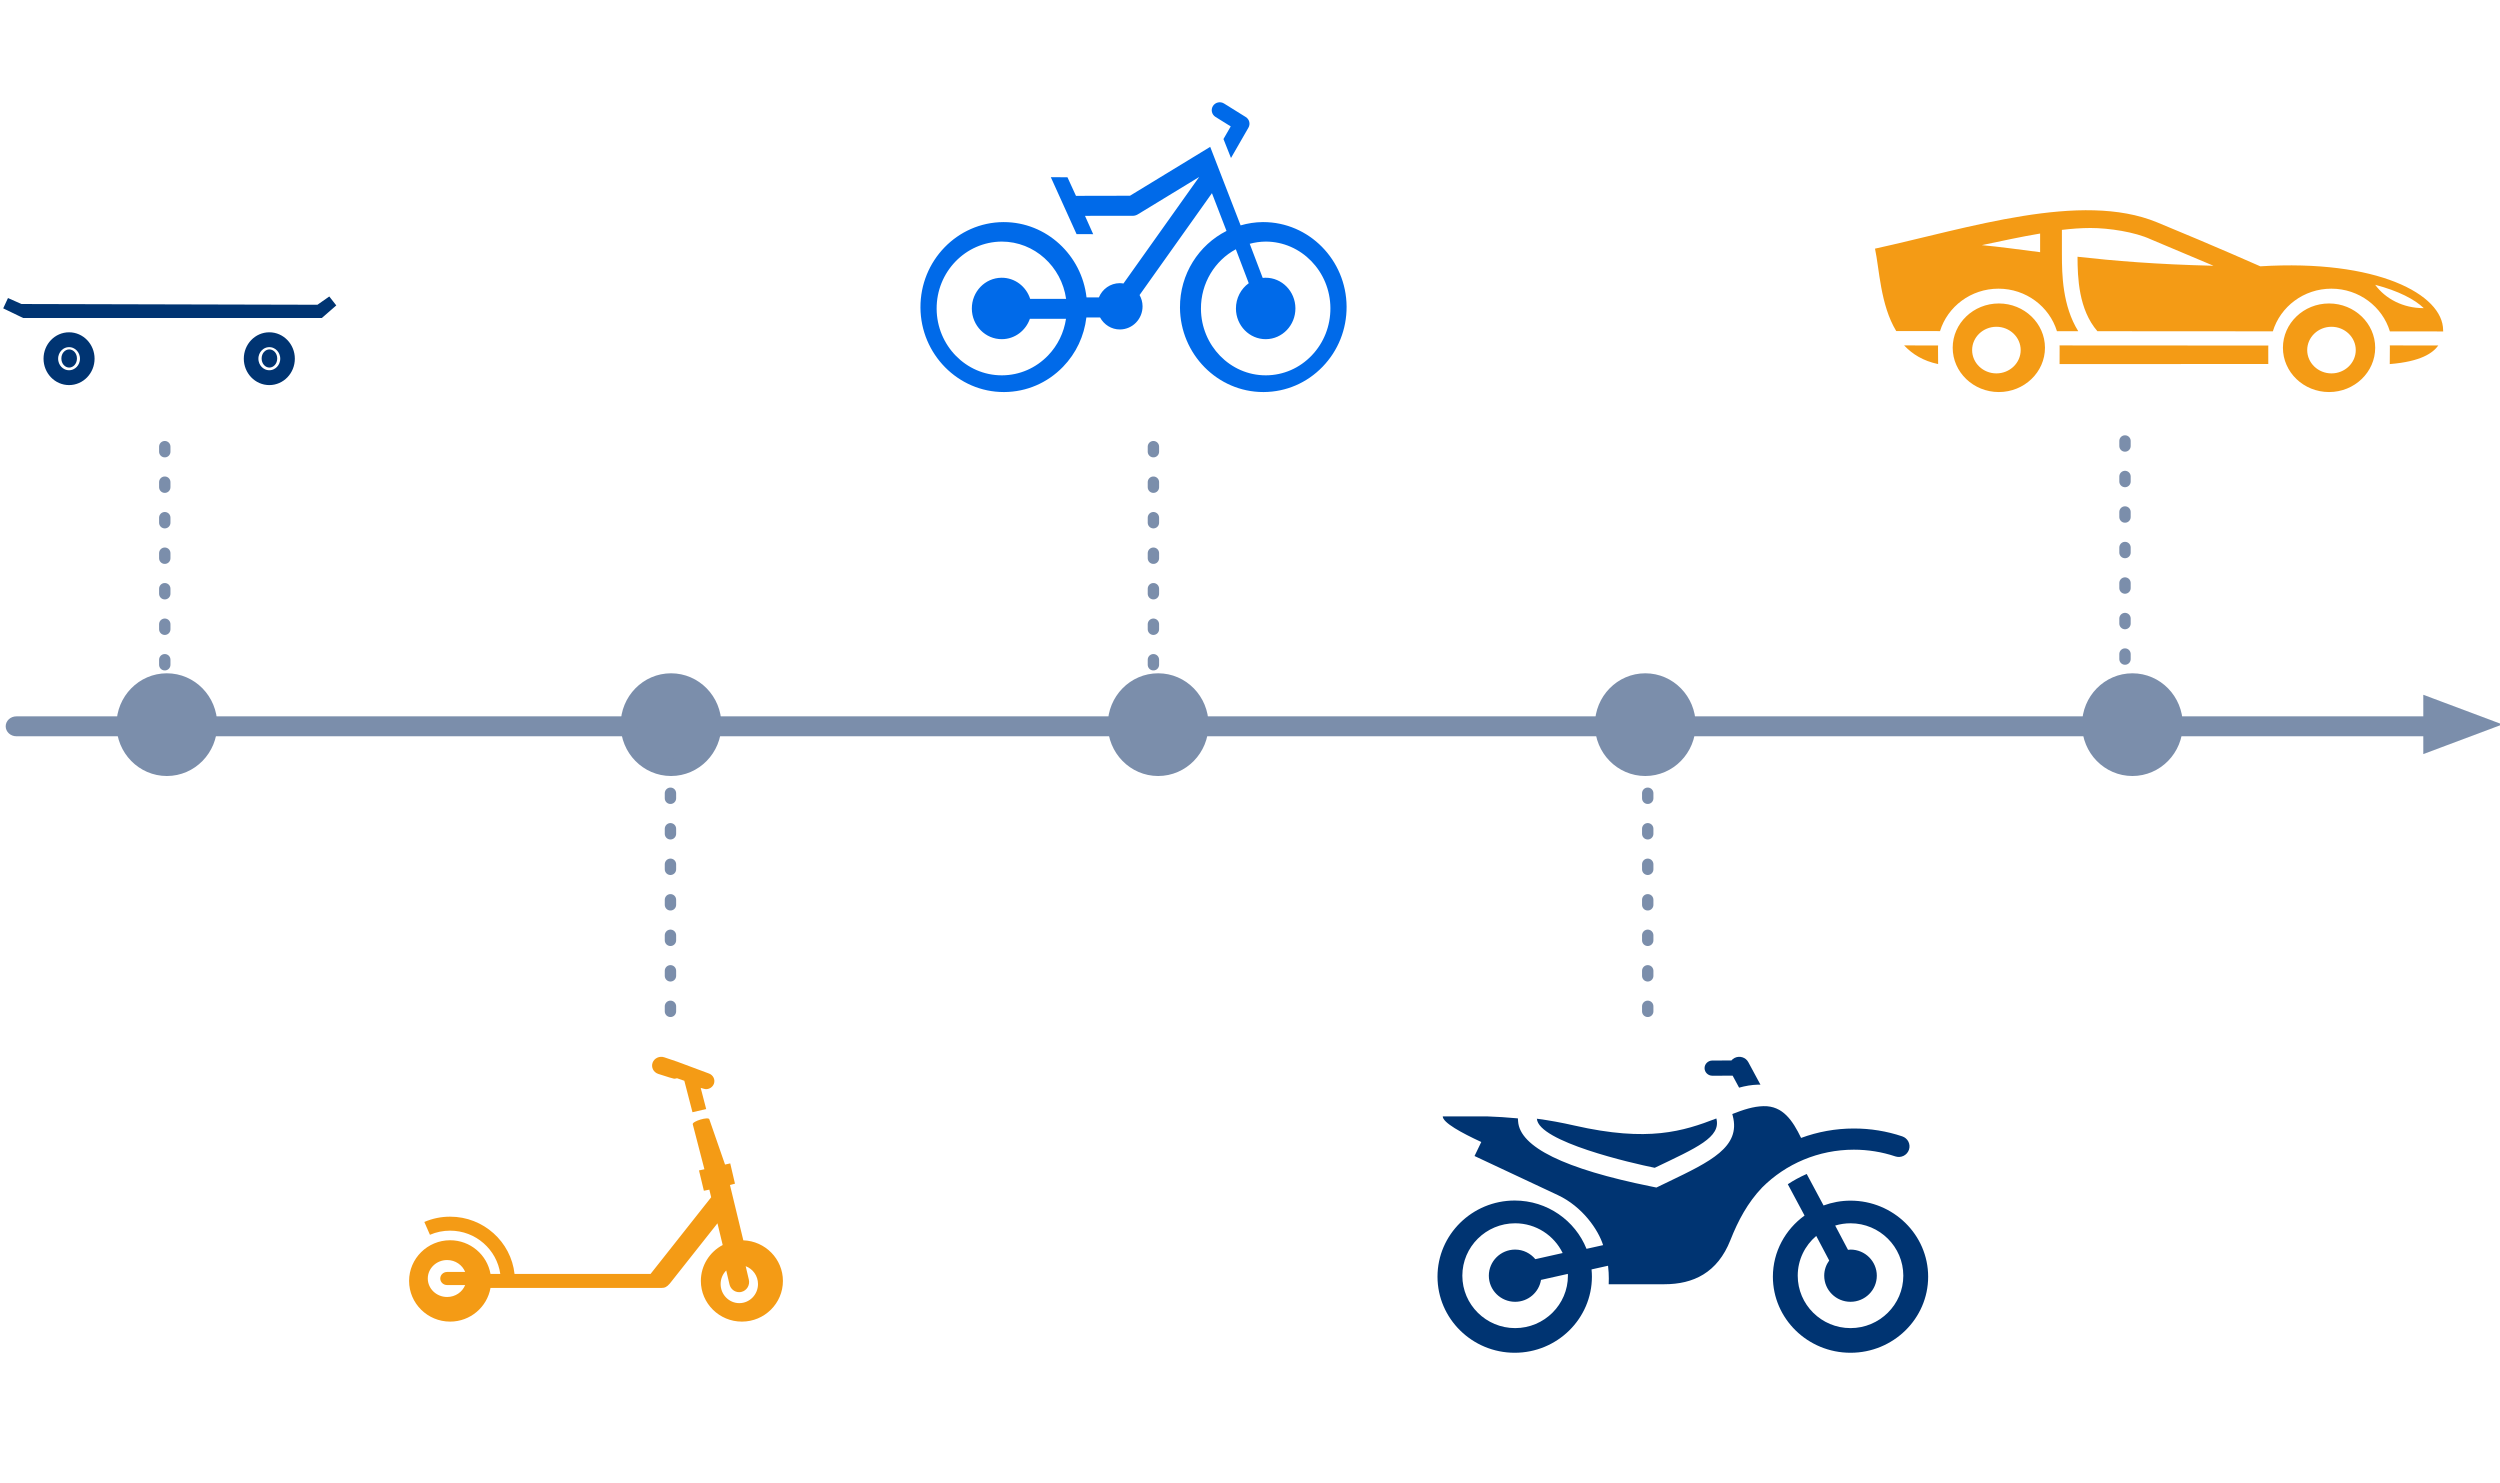 <svg width="440" height="261" viewBox="0 0 440 261" fill="none" xmlns="http://www.w3.org/2000/svg">
<g clip-path="url(#clip0_15423_18971)">
<path fill-rule="evenodd" clip-rule="evenodd" d="M130.824 218.298L128.472 208.556L129.355 208.33L128.522 204.756L127.606 204.963L124.844 197.003C124.716 196.472 121.799 197.348 121.925 197.871L123.976 205.789L123.023 205.995L123.88 209.57L124.844 209.38L125.166 210.718L114.497 224.214H90.559C89.938 218.555 85.093 214.134 79.222 214.134C77.644 214.134 76.117 214.447 74.681 215.065L75.67 217.322C76.791 216.84 77.987 216.595 79.222 216.595C83.721 216.595 87.444 219.916 88.051 224.214H86.329C85.737 220.851 82.779 218.285 79.222 218.285C75.24 218.285 72 221.496 72 225.445C72 229.392 75.24 232.604 79.222 232.604C82.779 232.604 85.737 230.038 86.329 226.675H116.43C116.982 226.675 117.357 226.528 117.895 225.893L126.273 215.302L127.194 219.122C124.911 220.326 123.351 222.707 123.351 225.445C123.351 229.392 126.591 232.604 130.573 232.604C134.555 232.604 137.794 229.392 137.794 225.445C137.794 221.581 134.689 218.431 130.824 218.298ZM78.696 226.171H81.869C81.379 227.395 80.147 228.269 78.696 228.269C76.817 228.269 75.29 226.811 75.29 225.018C75.29 223.225 76.817 221.766 78.696 221.766C80.147 221.766 81.379 222.641 81.869 223.864H78.696C78.028 223.864 77.487 224.381 77.487 225.018C77.487 225.654 78.028 226.171 78.696 226.171ZM130.118 229.353C128.304 229.353 126.829 227.847 126.829 225.995C126.829 225.058 127.208 224.212 127.816 223.602L128.389 226.049C128.581 226.87 129.299 227.422 130.09 227.422C130.226 227.422 130.363 227.407 130.501 227.372C131.441 227.143 132.021 226.178 131.796 225.217L131.24 222.85C132.501 223.321 133.408 224.546 133.408 225.995C133.408 227.847 131.933 229.353 130.118 229.353ZM116.916 186.088L119.175 186.851C119.43 186.936 121.283 187.627 124.734 188.922C125.51 189.181 125.919 189.995 125.649 190.739C125.434 191.327 124.858 191.695 124.243 191.695C124.135 191.695 123.829 191.621 123.324 191.472L124.286 195.189L121.876 195.754L120.442 190.216L119.152 189.769C118.987 189.823 118.816 189.854 118.64 189.854C118.521 189.854 117.589 189.571 115.844 189.004C115.004 188.72 114.562 187.838 114.858 187.033C115.155 186.227 116.074 185.805 116.916 186.088Z" fill="#F49B15"/>
<path fill-rule="evenodd" clip-rule="evenodd" d="M302.079 196.851C296.263 199.086 290.135 201.065 277.091 198.094C274.932 197.601 272.689 197.18 270.49 196.894C270.748 200.94 287.243 204.731 291.232 205.533C298.623 201.998 302.948 200.154 302.079 196.851ZM253 224.69C253 232.076 259.097 238.087 266.588 238.087C274.08 238.087 280.177 232.076 280.177 224.69C280.177 224.26 280.152 223.836 280.111 223.417L283.017 222.771C283.224 224.386 283.131 226.025 283.131 226.025C283.131 226.025 287.862 226.025 292.94 226.025C298.02 226.025 302.281 224.015 304.551 218.261C305.918 214.797 307.599 211.66 310.132 209.005C314.307 204.82 320.068 202.344 326.282 202.344C328.781 202.344 331.234 202.741 333.577 203.526C334.567 203.86 335.638 203.335 335.975 202.36C336.311 201.387 335.781 200.328 334.793 199.997C332.06 199.08 329.195 198.616 326.282 198.616C323.04 198.616 319.906 199.201 316.992 200.275C315.52 197.235 313.786 194.603 310.382 194.683C308.573 194.726 306.82 195.308 304.882 196.07L304.97 196.406C306.394 201.862 301.044 204.432 293.639 207.989L291.528 209.006L290.557 208.808C275.335 205.727 267.47 201.868 267.183 197.342L267.15 196.835C265.23 196.652 263.412 196.543 261.812 196.489H253.924C253.924 197.578 257.234 199.391 260.706 200.992L259.516 203.459L274.157 210.326C278.52 212.366 281.299 216.438 282.146 219.144L279.225 219.794C277.236 214.823 272.327 211.293 266.588 211.293C259.097 211.293 253 217.303 253 224.69ZM257.372 224.523C257.372 219.437 261.541 215.299 266.663 215.299C270.347 215.299 273.527 217.443 275.028 220.534L270.219 221.612C269.37 220.592 268.102 219.927 266.665 219.927C264.11 219.927 262.035 221.985 262.035 224.523C262.035 227.059 264.11 229.117 266.665 229.117C268.966 229.117 270.86 227.446 271.218 225.262L275.939 224.205C275.943 224.312 275.955 224.415 275.955 224.523C275.955 229.609 271.788 233.747 266.663 233.747C261.541 233.747 257.372 229.609 257.372 224.523ZM309.409 190.899C308.262 190.927 307.165 191.129 306.082 191.426L304.945 189.317L301.383 189.329C301.382 189.329 301.38 189.329 301.38 189.329C300.622 189.329 300.006 188.732 300.003 187.994C300.001 187.256 300.615 186.655 301.376 186.653L304.728 186.643C304.876 186.464 305.063 186.311 305.285 186.198C306.16 185.754 307.24 186.081 307.699 186.932L309.841 190.91C309.765 190.908 309.696 190.897 309.618 190.897L309.409 190.899ZM312.028 224.701C312.028 232.081 318.158 238.087 325.691 238.087C333.226 238.087 339.355 232.081 339.355 224.701C339.355 217.319 333.226 211.314 325.691 211.314C324.021 211.314 322.425 211.623 320.945 212.163L317.98 206.618C316.746 207.164 315.643 207.766 314.653 208.425L317.601 213.937C314.228 216.377 312.028 220.286 312.028 224.701ZM316.4 224.523C316.4 221.722 317.668 219.216 319.658 217.523L321.939 221.848C321.393 222.604 321.062 223.522 321.062 224.523C321.062 227.059 323.137 229.117 325.691 229.117C328.247 229.117 330.319 227.059 330.319 224.523C330.319 221.985 328.247 219.927 325.691 219.927C325.539 219.927 325.397 219.957 325.248 219.971L322.993 215.698C323.848 215.44 324.753 215.299 325.691 215.299C330.814 215.299 334.983 219.437 334.983 224.523C334.983 229.609 330.814 233.747 325.691 233.747C320.567 233.747 316.4 229.609 316.4 224.523Z" fill="#003472"/>
<path fill-rule="evenodd" clip-rule="evenodd" d="M399.215 61.075L399.218 64.065L362.486 64.077L362.494 61.075C362.494 60.98 362.481 60.888 362.479 60.795L399.231 60.816C399.227 60.903 399.215 60.988 399.215 61.075ZM341.109 60.799L335.128 60.795C336.586 62.339 338.476 63.524 341.111 64.077L341.091 61.12C341.091 61.012 341.105 60.906 341.109 60.799ZM420.602 60.795C420.605 60.882 420.617 60.966 420.617 61.054L420.598 64.077C426.132 63.639 428.216 62.097 429.145 60.8L420.602 60.795ZM359.915 61.205C359.915 65.503 356.273 69 351.795 69C347.318 69 343.675 65.503 343.675 61.205C343.675 56.907 347.318 53.41 351.795 53.41C356.273 53.41 359.915 56.907 359.915 61.205ZM355.641 61.615C355.641 59.353 353.724 57.513 351.367 57.513C349.011 57.513 347.094 59.353 347.094 61.615C347.094 63.877 349.011 65.718 351.367 65.718C353.724 65.718 355.641 63.877 355.641 61.615ZM418.034 61.205C418.034 65.503 414.391 69 409.913 69C405.436 69 401.795 65.503 401.795 61.205C401.795 56.907 405.436 53.41 409.913 53.41C414.391 53.41 418.034 56.907 418.034 61.205ZM414.615 61.615C414.615 59.353 412.698 57.513 410.341 57.513C407.986 57.513 406.068 59.353 406.068 61.615C406.068 63.877 407.986 65.718 410.341 65.718C412.698 65.718 414.615 63.877 414.615 61.615ZM429.99 58.125C429.99 51.795 418.348 45.601 397.811 46.871C397.811 46.871 390.149 43.459 379.627 39.124C366.254 33.616 346.496 40.147 330 43.763C330.766 47.265 330.927 53.637 333.737 58.269L341.443 58.274C342.771 53.96 346.878 50.806 351.731 50.806C356.589 50.806 360.698 53.967 362.022 58.288L365.771 58.291C362.979 53.809 362.9 48.217 362.898 44.867C362.897 44.867 362.896 44.867 362.896 44.867L362.895 40.457C364.62 40.254 366.306 40.127 367.931 40.127C371.185 40.127 375.753 40.831 378.514 42.112L389.579 46.774C379.555 46.539 371.923 45.894 365.644 45.188C365.654 48.862 365.837 54.471 369.145 58.293L400.021 58.313C401.338 53.979 405.453 50.806 410.319 50.806C415.192 50.806 419.311 53.986 420.622 58.327L430 58.333C430 58.202 429.99 58.125 429.99 58.125ZM359.06 44.385C355.273 43.898 351.976 43.441 348.803 43.144C352.315 42.41 355.754 41.654 359.06 41.103V44.385ZM426.506 54.231C422.95 54.231 419.833 52.594 418.034 50.128C422.175 51.21 424.991 52.7 426.581 54.227C426.555 54.227 426.532 54.231 426.506 54.231Z" fill="#F49B15"/>
<path fill-rule="evenodd" clip-rule="evenodd" d="M222.339 39.088C222.336 39.088 222.246 39.088 222.242 39.088C220.891 39.098 219.59 39.308 218.348 39.667L212.996 25.846L198.877 34.45C198.877 34.45 189.408 34.469 189.371 34.47L187.87 31.196L184.945 31.189L189.476 41.205L192.4 41.214L190.957 37.987L199.363 37.983C199.673 37.981 199.978 37.894 200.244 37.732L211.05 31.149L197.727 49.898C197.511 49.864 197.294 49.834 197.069 49.836C195.414 49.848 194.003 50.879 193.404 52.343H191.227C190.392 44.903 184.165 39.089 176.666 39.089C176.665 39.089 176.573 39.089 176.569 39.089C168.485 39.143 161.95 45.895 162 54.14C162.054 62.334 168.631 69 176.663 69C176.666 69 176.757 69 176.76 69C180.675 68.974 184.347 67.394 187.098 64.551C189.401 62.172 190.813 59.143 191.202 55.878H193.613C194.301 57.138 195.607 57.997 197.12 57.986C199.328 57.971 201.105 56.138 201.09 53.886C201.086 53.169 200.884 52.508 200.564 51.926L213.302 33.998L215.863 40.646C210.991 43.107 207.639 48.233 207.676 54.14C207.728 62.334 214.305 69 222.336 69C222.339 69 222.429 69 222.433 69C226.349 68.974 230.022 67.394 232.772 64.551C235.524 61.708 237.025 57.941 237 53.946C236.948 45.753 230.371 39.088 222.339 39.088ZM181.308 52.596C180.613 50.426 178.617 48.866 176.275 48.883C173.367 48.901 171.024 51.335 171.044 54.324C171.062 57.313 173.434 59.714 176.342 59.694C178.614 59.678 180.533 58.187 181.258 56.112H187.617C187.252 58.536 186.173 60.777 184.463 62.557C182.312 64.794 179.443 66.038 176.383 66.058H176.307C170.03 66.058 164.89 60.812 164.849 54.364C164.809 47.875 169.916 42.561 176.311 42.519C182.052 42.519 186.828 46.912 187.633 52.596H181.308ZM216.609 22.247L215.33 24.469L216.654 27.808L219.726 22.467C220.099 21.819 219.891 20.993 219.252 20.596L215.427 18.214C214.766 17.805 213.898 18 213.482 18.652C213.067 19.305 213.268 20.166 213.926 20.576L216.609 22.247ZM230.868 62.557C228.729 64.794 225.877 66.038 222.834 66.058H222.758C216.517 66.058 211.407 60.812 211.367 54.364C211.339 49.817 213.829 45.855 217.507 43.872L219.779 49.846C218.409 50.829 217.514 52.47 217.525 54.325C217.544 57.31 219.905 59.715 222.794 59.695C225.683 59.677 228.012 57.239 227.993 54.254C227.974 51.268 225.613 48.862 222.726 48.882C222.559 48.883 222.397 48.894 222.234 48.911L219.952 42.907C220.851 42.669 221.789 42.526 222.761 42.519C229.002 42.519 234.113 47.764 234.151 54.212C234.172 57.355 233.005 60.319 230.868 62.557Z" fill="#006AE9"/>
<path fill-rule="evenodd" clip-rule="evenodd" d="M58.527 53L56.267 54.971H4.315L1 53.369L3.567 54.505L56.185 54.637L58.527 53Z" fill="#003472" stroke="#003472" stroke-width="2"/>
<path fill-rule="evenodd" clip-rule="evenodd" d="M12.153 59.234C14.219 59.234 15.894 60.978 15.894 63.13C15.894 65.282 14.219 67.026 12.153 67.026C10.087 67.026 8.412 65.282 8.412 63.13C8.412 60.978 10.087 59.234 12.153 59.234ZM12.153 60.347C10.677 60.347 9.481 61.593 9.481 63.13C9.481 64.667 10.677 65.913 12.153 65.913C13.629 65.913 14.825 64.667 14.825 63.13C14.825 61.593 13.629 60.347 12.153 60.347Z" fill="#003472" stroke="#003472" stroke-width="1.5"/>
<path d="M13.043 63.094C13.043 63.776 12.584 64.193 12.172 64.193C11.761 64.193 11.301 63.776 11.301 63.094C11.301 62.412 11.761 61.995 12.172 61.995C12.584 61.995 13.043 62.412 13.043 63.094Z" fill="#003472" stroke="#003472"/>
<path fill-rule="evenodd" clip-rule="evenodd" d="M47.4 59.234C49.466 59.234 51.141 60.978 51.141 63.13C51.141 65.282 49.466 67.026 47.4 67.026C45.334 67.026 43.659 65.282 43.659 63.13C43.659 60.978 45.334 59.234 47.4 59.234ZM47.4 60.347C45.924 60.347 44.728 61.593 44.728 63.13C44.728 64.667 45.924 65.913 47.4 65.913C48.876 65.913 50.072 64.667 50.072 63.13C50.072 61.593 48.876 60.347 47.4 60.347Z" fill="#003472" stroke="#003472" stroke-width="1.5"/>
<path d="M48.29 63.094C48.29 63.776 47.831 64.193 47.419 64.193C47.008 64.193 46.548 63.776 46.548 63.094C46.548 62.412 47.008 61.995 47.419 61.995C47.831 61.995 48.29 62.412 48.29 63.094Z" fill="#003472" stroke="#003472"/>
<path d="M427 126.578H2.892C2.087 126.578 1.5 127.174 1.5 127.831C1.5 128.488 2.087 129.084 2.892 129.084H427C427.805 129.084 428.392 128.488 428.392 127.831C428.392 127.174 427.805 126.578 427 126.578Z" fill="#7B8EAB" stroke="#7B8EAB"/>
<path fill-rule="evenodd" clip-rule="evenodd" d="M439 127.5L427 123V132L439 127.5Z" fill="#7B8EAB" stroke="#7B8EAB"/>
<path d="M29.367 120C33.436 120 36.734 123.375 36.734 127.539C36.734 131.702 33.436 135.077 29.367 135.077C25.298 135.077 22 131.702 22 127.539C22 123.375 25.298 120 29.367 120Z" fill="#7B8EAB" stroke="#7B8EAB" stroke-width="3"/>
<path d="M118.102 120C122.17 120 125.469 123.375 125.469 127.539C125.469 131.702 122.17 135.077 118.102 135.077C114.033 135.077 110.734 131.702 110.734 127.539C110.734 123.375 114.033 120 118.102 120Z" fill="#7B8EAB" stroke="#7B8EAB" stroke-width="3"/>
<path d="M203.836 120C207.905 120 211.203 123.375 211.203 127.539C211.203 131.702 207.905 135.077 203.836 135.077C199.767 135.077 196.469 131.702 196.469 127.539C196.469 123.375 199.767 120 203.836 120Z" fill="#7B8EAB" stroke="#7B8EAB" stroke-width="3"/>
<path d="M289.57 120C293.639 120 296.937 123.375 296.937 127.539C296.937 131.702 293.639 135.077 289.57 135.077C285.502 135.077 282.203 131.702 282.203 127.539C282.203 123.375 285.502 120 289.57 120Z" fill="#7B8EAB" stroke="#7B8EAB" stroke-width="3"/>
<path d="M375.305 120C379.373 120 382.672 123.375 382.672 127.539C382.672 131.702 379.373 135.077 375.305 135.077C371.236 135.077 367.938 131.702 367.938 127.539C367.938 123.375 371.236 120 375.305 120Z" fill="#7B8EAB" stroke="#7B8EAB" stroke-width="3"/>
<line x1="29" y1="117" x2="29" y2="77" stroke="#7B8EAB" stroke-width="2" stroke-linecap="round" stroke-dasharray="0.89 5.36"/>
<line x1="203" y1="117" x2="203" y2="77" stroke="#7B8EAB" stroke-width="2" stroke-linecap="round" stroke-dasharray="0.89 5.36"/>
<line x1="374" y1="116" x2="374" y2="76" stroke="#7B8EAB" stroke-width="2" stroke-linecap="round" stroke-dasharray="0.89 5.36"/>
<line x1="118" y1="178" x2="118" y2="138" stroke="#7B8EAB" stroke-width="2" stroke-linecap="round" stroke-dasharray="0.89 5.36"/>
<line x1="290" y1="178" x2="290" y2="138" stroke="#7B8EAB" stroke-width="2" stroke-linecap="round" stroke-dasharray="0.89 5.36"/>
</g>
<defs>
<clipPath id="clip0_15423_18971">
<rect width="440" height="261" fill="white"/>
</clipPath>
</defs>
</svg>
